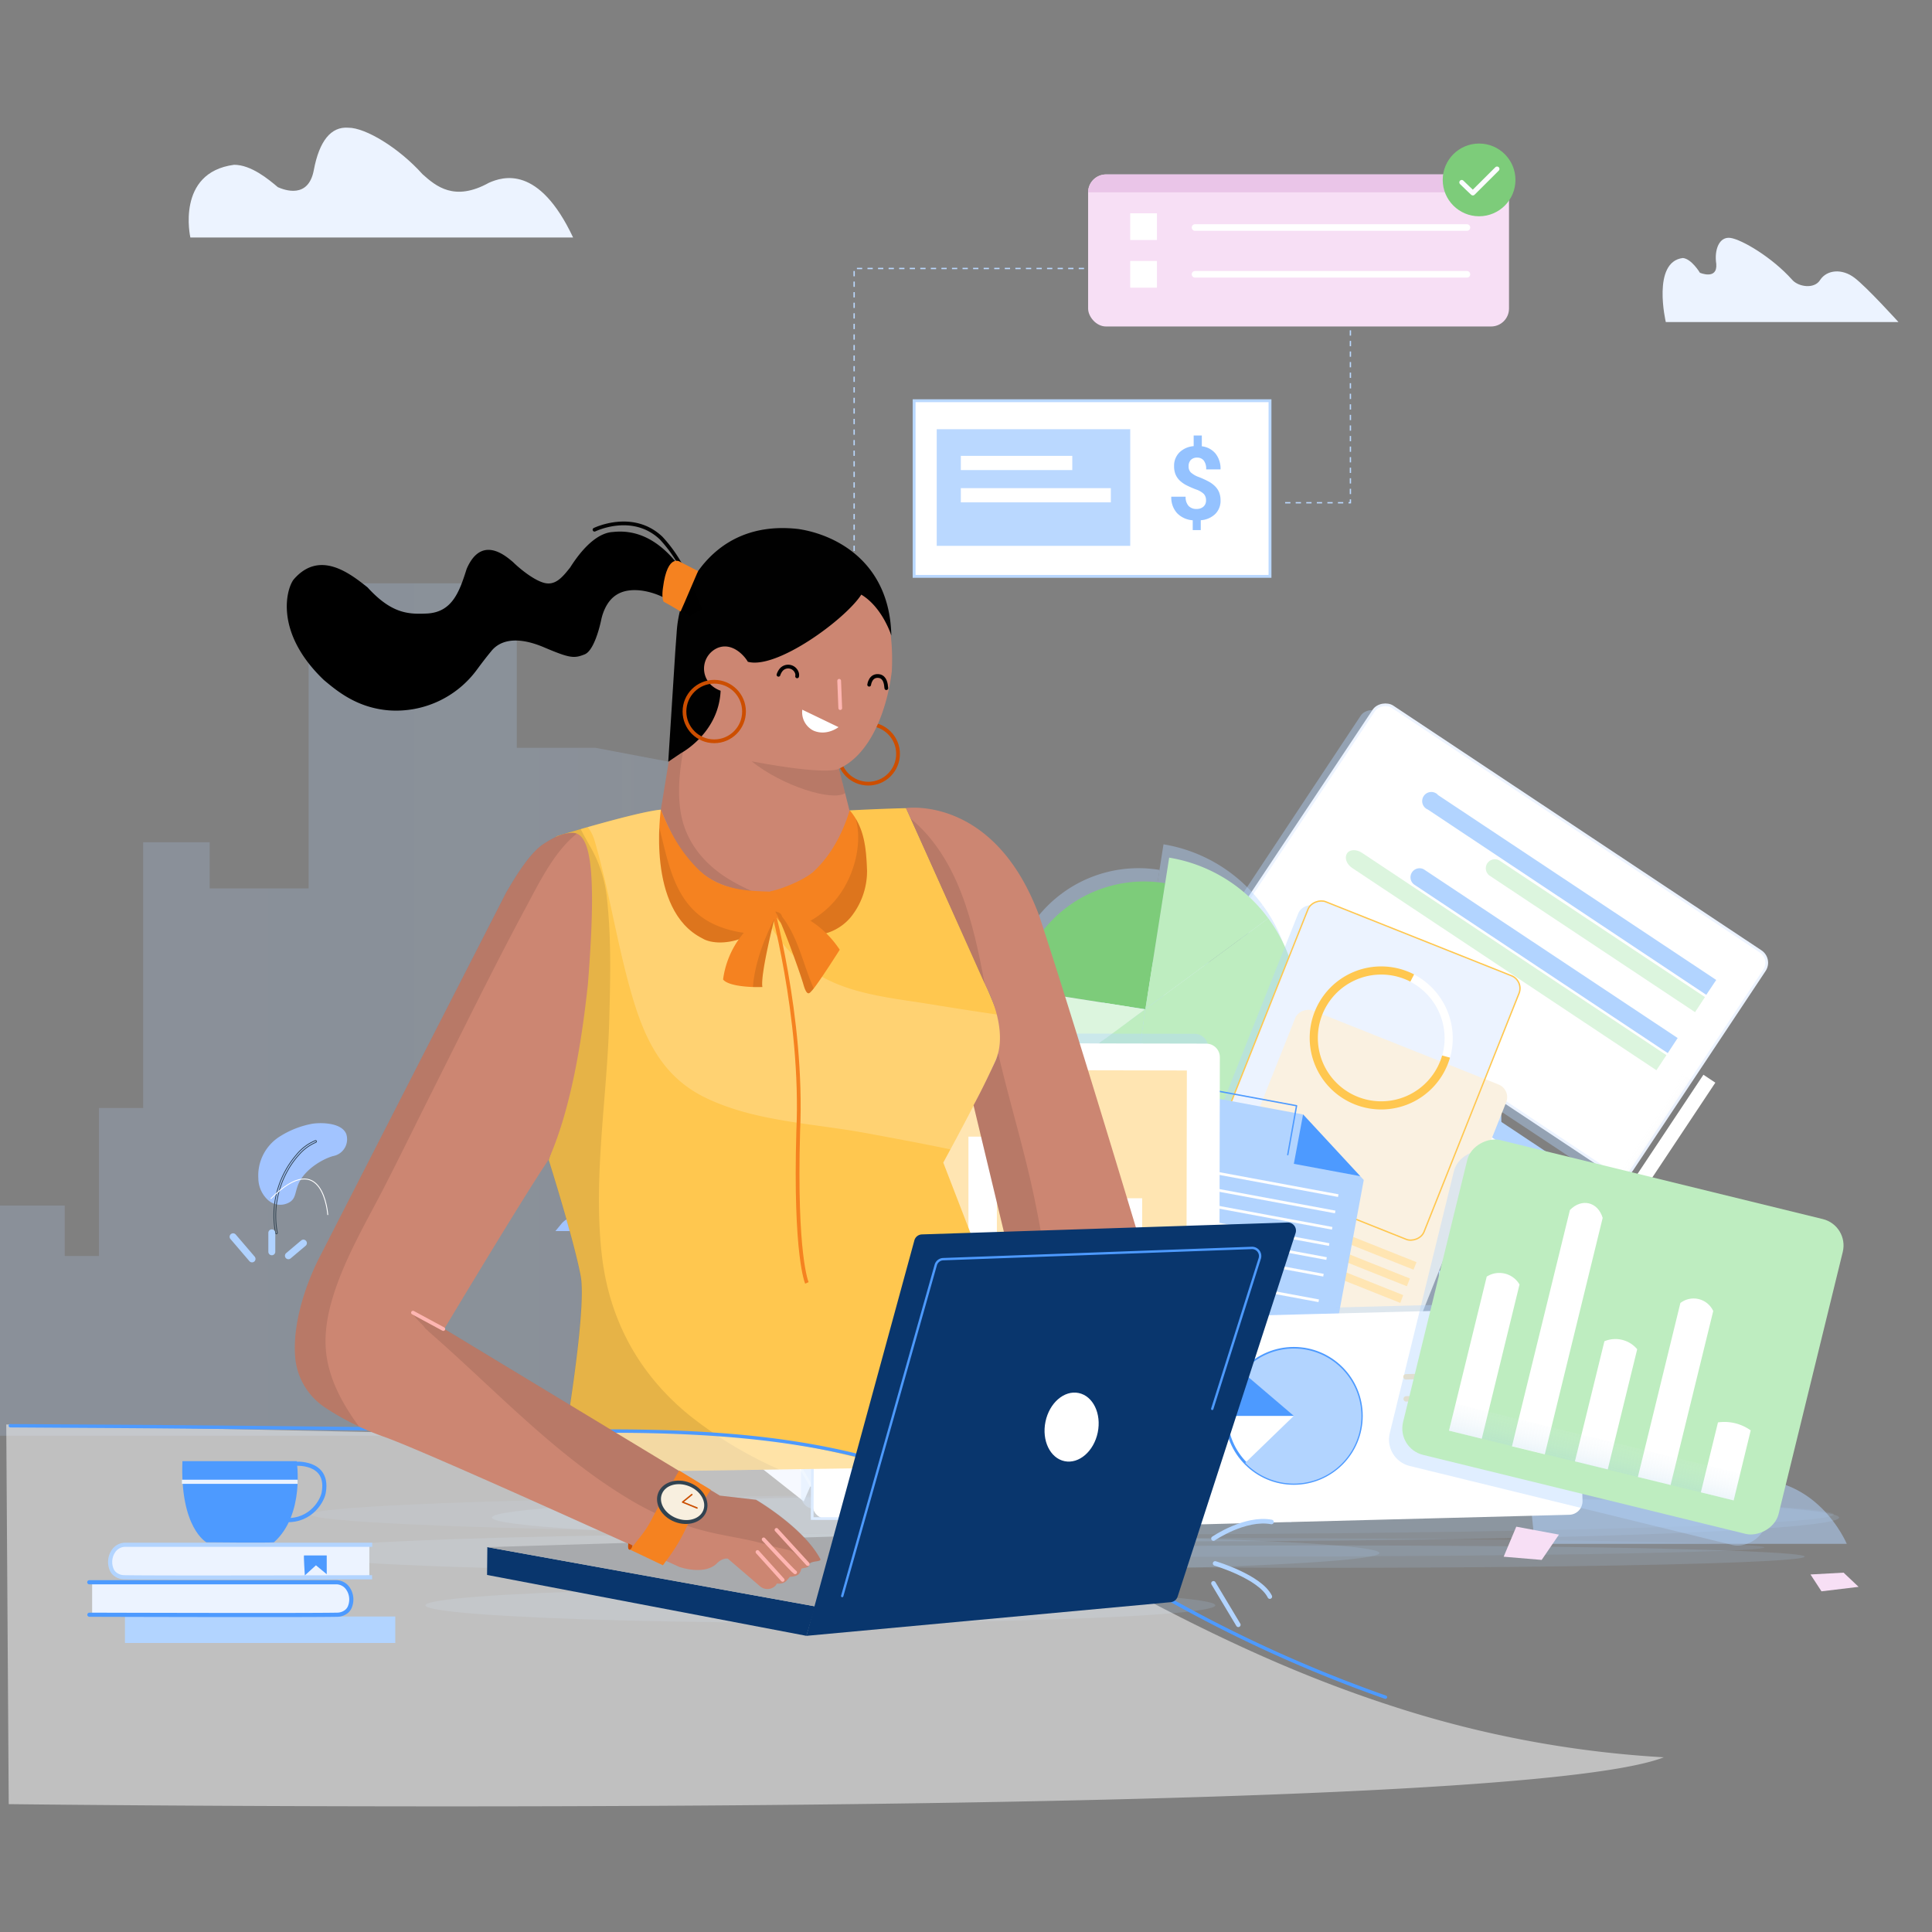 <svg xmlns="http://www.w3.org/2000/svg" xmlns:xlink="http://www.w3.org/1999/xlink" viewBox="0 0 680 680"><rect x="0" y="0" width="680" height="680" fill="#808080" stroke="none"/><defs><linearGradient id="linear-gradient" x1="-7730.53" y1="419.33" x2="-7532.23" y2="419.33" gradientTransform="matrix(-1, 0, 0, 1, -7240.67, 0)" gradientUnits="userSpaceOnUse"><stop offset="0" stop-color="#b2d4ff"/><stop offset="0.37" stop-color="#b3d4ff" stop-opacity="0.99"/><stop offset="0.51" stop-color="#b5d5ff" stop-opacity="0.97"/><stop offset="0.6" stop-color="#b8d7ff" stop-opacity="0.92"/><stop offset="0.68" stop-color="#bddaff" stop-opacity="0.85"/><stop offset="0.75" stop-color="#c4deff" stop-opacity="0.77"/><stop offset="0.8" stop-color="#cce3ff" stop-opacity="0.66"/><stop offset="0.86" stop-color="#d6e8ff" stop-opacity="0.53"/><stop offset="0.91" stop-color="#e1eeff" stop-opacity="0.39"/><stop offset="0.95" stop-color="#eef6ff" stop-opacity="0.22"/><stop offset="0.99" stop-color="#fcfdff" stop-opacity="0.04"/><stop offset="1" stop-color="#fff" stop-opacity="0"/></linearGradient><linearGradient id="linear-gradient-2" x1="-0.63" y1="355.32" x2="402.62" y2="355.32" gradientTransform="matrix(1, 0, 0, 1, 0, 0)" xlink:href="#linear-gradient"/><clipPath id="clip-path"><path d="M269.28,420.08c14.66-26.94,33.29-42,33.29-42,23.69-17.23,41.16,5.37,43.18,8,.73,1,13.44,16.79,19.85,19.11,7.27,2.33,11.42,0,27.12-16.43,15.7-16.06,27.18-2.26,30.6,1.16,4.21,3.85,14.9,16.5,22.17,17.23,6.9,0,13.74-6.11,24.86-8.8,16.86-4.21,41.72,21.75,41.72,21.75S276.3,421.06,269.28,420.08Z" style="fill:none"/></clipPath><linearGradient id="linear-gradient-3" x1="-3518.55" y1="-2244.31" x2="-3510.34" y2="-2244.31" gradientTransform="translate(2822.41 -3108.01) rotate(-90)" gradientUnits="userSpaceOnUse"><stop offset="0" stop-opacity="0.4"/><stop offset="1" stop-color="#fff" stop-opacity="0"/></linearGradient><linearGradient id="linear-gradient-4" x1="-1098.05" y1="-1190.36" x2="-1098.41" y2="-1148.4" gradientTransform="translate(-230.06 -874.89) rotate(-166.24)" gradientUnits="userSpaceOnUse"><stop offset="0" stop-color="#0071bc" stop-opacity="0.6"/><stop offset="1" stop-color="#fff" stop-opacity="0"/></linearGradient><clipPath id="clip-path-2"><path d="M273.15,319.85c.91-.18,13.53,1.09,22.41,14.42,0,0-7.92,12.53-9.88,14.49-.76.83-1.65,2.15-2.92-2.32s-8-23-9.75-25.28A6.11,6.11,0,0,1,273.15,319.85Z" style="fill:none"/></clipPath></defs><title>Expense Reimbursement Form Template</title><g style="isolation:isolate"><g id="Layer_1" data-name="Layer 1"><polygon points="400.1 398.4 400.1 377.35 400.1 376.58 400.1 369.18 400.1 368.41 400.1 361.01 400.1 360.24 400.1 340.76 428.76 347.12 436.13 353.51 436.13 360.24 436.13 361.01 436.13 368.41 436.13 369.18 436.13 376.58 436.13 377.35 436.13 384.76 436.13 385.52 436.13 392.93 436.13 393.7 436.13 401.1 436.13 401.87 436.13 403.16 453.26 403.16 453.26 424.14 464.77 424.14 464.77 441.16 472.42 441.16 472.42 466.79 478.35 466.79 478.35 436.11 489.86 433.57 489.86 497.89 479.78 497.89 478.35 497.89 472.42 497.89 468.27 497.89 464.77 497.89 461.46 497.89 460.91 497.89 455.68 497.89 453.26 497.89 439.61 497.89 436.13 497.89 436.13 497.89 416.11 497.89 400.1 497.89 400.1 497.89 386.5 497.89 366.66 497.89 362.56 497.89 354.73 497.89 333.37 497.89 326.3 497.89 324.63 497.89 320.22 497.89 316.22 497.89 311.48 497.89 304.71 497.89 303.07 497.89 291.56 497.89 291.56 470.62 304.71 470.62 304.71 476.6 311.48 476.6 311.48 459.06 320.22 459.06 320.22 427.58 326.3 427.58 326.3 412 358.34 412 362.56 412 362.56 408.74 362.56 408.13 362.56 402.26 362.56 401.65 362.56 395.78 362.56 395.17 362.56 389.3 362.56 388.69 362.56 383.35 400.1 398.4" style="opacity:0.3;isolation:isolate;fill:url(#linear-gradient)"/><polygon points="375.88 449.88 375.88 462.04 362.1 462.04 362.1 426.37 344.33 426.37 344.33 362.36 331.97 362.36 331.97 330.68 266.81 330.68 258.23 330.68 258.23 324.05 258.23 322.81 258.23 310.87 258.23 309.63 258.23 297.69 258.23 296.45 258.23 284.5 258.23 283.26 258.23 272.41 209.56 263.2 181.9 263.2 181.9 260.22 181.9 258.66 181.9 243.6 181.9 242.04 181.9 226.99 181.9 225.42 181.9 205.31 123.61 205.31 108.63 231.24 108.63 225.42 108.63 226.99 108.63 242.04 108.63 243.6 108.63 258.66 108.63 260.22 108.63 275.27 108.63 276.84 108.63 291.89 108.63 293.46 108.63 308.51 108.63 310.07 108.63 312.7 73.8 312.7 73.8 296.45 50.39 296.45 50.39 389.97 34.84 389.97 34.84 442.08 22.78 442.08 22.78 424.31 -0.63 424.31 -0.63 505.32 19.87 505.32 22.78 505.32 34.84 505.32 43.27 505.32 50.39 505.32 57.12 505.32 58.24 505.32 68.88 505.32 73.8 505.32 101.55 505.32 108.63 505.32 108.63 505.32 149.34 505.32 181.9 505.32 181.9 505.32 209.56 505.32 249.91 505.32 258.23 505.32 274.17 505.32 317.59 505.32 331.97 505.32 335.36 505.32 344.33 505.32 352.46 505.32 362.1 505.32 375.88 505.32 379.2 505.32 402.62 505.32 402.62 449.88 375.88 449.88" style="opacity:0.2;isolation:isolate;fill:url(#linear-gradient-2)"/><rect x="388.67" y="339.28" width="139.18" height="68.69" style="fill:#fff;stroke:#bad8ff;stroke-miterlimit:10;stroke-width:1.116px"/><rect x="397.52" y="350.43" width="75.66" height="45.62" style="fill:#bad8ff"/><rect x="406.94" y="373.47" width="58.67" height="5.55" style="fill:#fff"/><rect x="406.94" y="360.86" width="43.59" height="5.55" style="fill:#fff"/><g style="opacity:0.6"><path d="M502.83,378.27a3.57,3.57,0,0,0-.88-2.54,8.09,8.09,0,0,0-3-1.73,33.8,33.8,0,0,1-3.65-1.59,11.49,11.49,0,0,1-2.63-1.8,7.31,7.31,0,0,1-1.71-2.4,8.05,8.05,0,0,1-.61-3.29,7.29,7.29,0,0,1,2.1-5.38A8.81,8.81,0,0,1,498,357.1v-4.16h3.11v4.21A8.12,8.12,0,0,1,506.5,360a9.42,9.42,0,0,1,1.94,6.17h-5.61a5.36,5.36,0,0,0-1-3.49,3.19,3.19,0,0,0-2.58-1.16,3.27,3.27,0,0,0-2.46.91,3.4,3.4,0,0,0-.88,2.49,3.27,3.27,0,0,0,.86,2.37,9.35,9.35,0,0,0,3.17,1.83,35.12,35.12,0,0,1,3.82,1.76,11.13,11.13,0,0,1,2.53,1.86,7.43,7.43,0,0,1,1.57,2.37,8.21,8.21,0,0,1,.54,3.1,7.22,7.22,0,0,1-2.06,5.36,9,9,0,0,1-5.67,2.43v3.87h-3.09V386a9.3,9.3,0,0,1-6.16-2.83,9.09,9.09,0,0,1-2.19-6.38h5.61a5.19,5.19,0,0,0,1.1,3.55,4,4,0,0,0,3.16,1.23,3.86,3.86,0,0,0,2.7-.9A3.14,3.14,0,0,0,502.83,378.27Z" style="fill:#4d9aff"/></g><path d="M269.28,420.08c14.66-26.94,33.29-42,33.29-42,23.69-17.23,41.16,5.37,43.18,8,.73,1,13.44,16.79,19.85,19.11,7.27,2.33,11.42,0,27.12-16.43,15.7-16.06,27.18-2.26,30.6,1.16,4.21,3.85,14.9,16.5,22.17,17.23,6.9,0,13.74-6.11,24.86-8.8,16.86-4.21,41.72,21.75,41.72,21.75S276.3,421.06,269.28,420.08Z" style="fill:#adcfff"/><g style="opacity:0.5"><g style="clip-path:url(#clip-path)"><path d="M502.48,431a.47.47,0,0,0,.43.49.48.48,0,0,0,.48-.49,35.39,35.39,0,0,0-.48-5.07c-1.17-6.41-4.52-12.83-10.21-16.37-5.19-3.17-12.27-3.85-17.71-.73-6,3.42-7.45,11.3-13.44,14.78-3.48,2.08-7.87,2.63-11.84,2.69a33.33,33.33,0,0,1-12-1.83c-3.17-1.1-6.29-2.88-8.18-5.68a10.15,10.15,0,0,1-.8-10,9.93,9.93,0,0,1,8.25-5.56,8.6,8.6,0,0,1,8.43,4.46c1.53,3.17.06,7.21-3.42,8.12a10.68,10.68,0,0,1-5.38-.18,43.57,43.57,0,0,1-5.37-1.83,40.46,40.46,0,0,1-9.71-5.93c-2.75-2.32-5-5.31-8.13-7.14-5.55-3.42-12.52-.8-16.37,4-4.7,5.86-4.51,14-3.48,21,.13.61,1,.36.92-.25a47.38,47.38,0,0,1-.55-5.92,24.08,24.08,0,0,1,2.2-11.67,15,15,0,0,1,7.08-6.78,10.44,10.44,0,0,1,9.59.25c3.3,1.89,5.62,5.07,8.55,7.45a40,40,0,0,0,9.72,5.8c3.11,1.28,6.84,2.69,10.32,2.2a6.45,6.45,0,0,0,5.62-6.35,8.18,8.18,0,0,0-5-7.33,12,12,0,0,0-2.87-.8A10.8,10.8,0,0,0,427,411.53a11.31,11.31,0,0,0,2.81,9,19.44,19.44,0,0,0,8.37,5.07,35.54,35.54,0,0,0,12.16,1.64c3.84-.12,8.06-.73,11.48-2.68,6.23-3.48,7.63-11.61,13.86-15,5.87-3.24,13.69-1.89,18.69,2.38,5.5,4.65,8,12,8.13,19.12Z" style="fill:#fff"/><path d="M412.08,381.54c.55.18.79-.74.31-.8a13.29,13.29,0,0,0-3.49-.73,20.25,20.25,0,0,0-13.62,4.28,38.77,38.77,0,0,0-9.65,11.23,102.36,102.36,0,0,0-11.91,30.24c-.55,2.5-.91,5.07-1.52,7.57-.55,2.32-1.47,4.64-3.67,5.93a12.13,12.13,0,0,1-7.45,1.1,18.62,18.62,0,0,1-6.9-2.32,17.54,17.54,0,0,1-8.31-11.92A19.4,19.4,0,0,1,349,412.2c2.62-4.15,6.35-7.58,10.13-10.69,4.16-3.42,8.56-6.72,13.69-8.55.55-.25.3-1.1-.25-.92a33.65,33.65,0,0,0-3.66,1.59A63.42,63.42,0,0,0,356,402.85c-3.73,3.24-7.27,7-9.41,11.49a19.18,19.18,0,0,0-1.22,14.11,18.61,18.61,0,0,0,16.07,12.88,13.09,13.09,0,0,0,7.2-1.16c4.46-2.38,4.65-8.43,5.56-12.82a100.34,100.34,0,0,1,12.28-31.58c2.75-4.46,6.11-8.8,10.5-11.67s10-4.21,15.09-2.56Z" style="fill:#fff"/><path d="M275.81,425c-.42.42.25,1,.8.55a33.7,33.7,0,0,0,3.23-3.91c2.08-2.87,3.73-6,5.68-8.92a67.66,67.66,0,0,1,6.05-7.64,51.85,51.85,0,0,1,15.09-11.3,41.28,41.28,0,0,1,18-4.52,14,14,0,0,1,7.81,2.08,5.78,5.78,0,0,1,2.33,7.15c-1.29,3.11-4.52,5.07-7.76,5.68-3.67.73-7.09-.43-10.45-1.71-3.05-1.16-6.17-2.45-9.46-2.2a10.65,10.65,0,0,0-7.33,3.79,8.43,8.43,0,0,0-1.84,7.63,8.85,8.85,0,0,0,4.95,5.86c5.68,2.39,10.2-3.42,15.21-5a7.38,7.38,0,0,1,7.51,1.64,11.34,11.34,0,0,1,3.55,7.33c.55,6.72-4.71,12.4-9.23,16.62-.42.42.25,1.1.67.67a48.22,48.22,0,0,0,3.55-3.6c4-4.59,7.39-10.69,5.19-16.86a11.22,11.22,0,0,0-4.77-6.11,8.37,8.37,0,0,0-7.69-.31c-2.63,1.1-4.89,2.94-7.45,4.16-2.87,1.34-6,1.4-8.37-.86a7.76,7.76,0,0,1-2.08-8.18,9.47,9.47,0,0,1,7-5.8c3.42-.74,6.9.67,10,1.89s6.54,2.5,10.08,2.08a12,12,0,0,0,8.37-4.46,7.07,7.07,0,0,0,.79-7.7c-1.28-2.2-3.78-3.48-6.17-4.09a23.18,23.18,0,0,0-8.43-.31,46.11,46.11,0,0,0-18,6.23A56.71,56.71,0,0,0,288,407.56a76.34,76.34,0,0,0-5.68,8.36,48.62,48.62,0,0,1-6.54,9.11Z" style="fill:#fff"/></g></g><path d="M79.93,426.25c-20.83,3-24.12-10.69-23.57-21.5a42.48,42.48,0,0,1,4-15.69c1.77-3.91,2.13-6.91-2.87-18.45-6.78-15.33-10.2-32.43,2.74-36.16,14.66-3.85,23.46,16.37,20.89,27.36-1.34,10.82-10.07,12.89,7.94,27.61,11.3,8.13,11.3,16.8,8.49,23.46A22.57,22.57,0,0,1,79.93,426.25Z" style="fill:none"/><path d="M101.92,423.14c2-1.22,1.89-2.93,2.75-5.44,1.71-5.5,8.43-9.65,12.58-10.81a6,6,0,0,0,4.64-7.7c-1.65-4.39-10-4.15-12.64-3.54a32.34,32.34,0,0,0-11.12,4.58,16.25,16.25,0,0,0-7.2,14.54,10.51,10.51,0,0,0,3.42,7.63A6.44,6.44,0,0,0,101.92,423.14Z" style="fill:#a2c4ff"/><path d="M97,434.07c.13.37.67.18.61-.18a32.51,32.51,0,0,1,3.55-21.75,29.69,29.69,0,0,1,4.15-5.8,16.29,16.29,0,0,1,5.86-4.27c.37-.19.19-.74-.18-.62a16.85,16.85,0,0,0-6.66,5,32.83,32.83,0,0,0-6.84,13A32.26,32.26,0,0,0,97,434.07Z" style="fill:none;stroke:#314351;stroke-linecap:round;stroke-linejoin:round;stroke-width:0.279px"/><path d="M149.26,416.72c5.31-.55,11.05,8.19,11.05,8.19H138.2C141.74,420.57,146.08,417.27,149.26,416.72Z" style="fill:#a2c4ff"/><path d="M208.08,429.55a7.78,7.78,0,0,0-10.33,1l-2.26,2.75h16.25A26.34,26.34,0,0,0,208.08,429.55Z" style="fill:#a2c4ff"/><path d="M95.36,421.86c18.41-18.34,20,5.66,20,5.66" style="fill:none;stroke:#fff;stroke-linecap:round;stroke-linejoin:round;stroke-width:0.311px"/><path d="M652.75,97.8c-4.43-3.4-9.72-2.83-12.07.66-2.08,3.49-7.84,2.45-9.91,0-7.08-7.93-17.74-14.16-21.7-14.72s-5.76,4.15-5,9.15c.47,5.76-5.76,3.11-5.76,3.11s-2.92-4.9-6-5.19c-11,1.33-6,22.55-6,22.55h81.89S657.19,101.19,652.75,97.8Z" style="fill:#ecf3ff"/><path d="M172.09,64.33c-12.16,6.74-18.66,1.2-23.36-3-8.42-9.39-20.1-16.38-26.12-16.38-6.14-.48-10.24,4.7-12.16,14.93s-10.36,7-12.65,6C94.55,63.13,88.41,58,82.39,58,61.8,60.72,67,83.59,67,83.59H201.71C189.67,58,177,62.16,172.09,64.33Z" style="fill:#ecf3ff"/><line x1="82.04" y1="435.3" x2="88.71" y2="443.09" style="fill:none;stroke:#b0d2ff;stroke-linecap:round;stroke-linejoin:round;stroke-width:2.445px"/><line x1="95.67" y1="433.91" x2="95.67" y2="440.59" style="fill:none;stroke:#b0d2ff;stroke-linecap:round;stroke-linejoin:round;stroke-width:2.445px"/><line x1="106.79" y1="437.53" x2="101.51" y2="441.98" style="fill:none;stroke:#b0d2ff;stroke-linecap:round;stroke-linejoin:round;stroke-width:2.445px"/><rect x="321.74" y="141.04" width="125.26" height="61.82" style="fill:#fff;stroke:#bad8ff;stroke-miterlimit:10;stroke-width:1.004px"/><rect x="329.7" y="151.07" width="68.1" height="41.05" style="fill:#bad8ff"/><rect x="338.18" y="171.81" width="52.8" height="5" style="fill:#fff"/><rect x="338.18" y="160.45" width="39.23" height="5" style="fill:#fff"/><g style="opacity:0.6"><path d="M424.48,176.12a3.21,3.21,0,0,0-.79-2.28,7.31,7.31,0,0,0-2.7-1.56,32.78,32.78,0,0,1-3.29-1.43,10.51,10.51,0,0,1-2.37-1.62,6.52,6.52,0,0,1-1.54-2.16,7.38,7.38,0,0,1-.55-3,6.55,6.55,0,0,1,1.89-4.84,8,8,0,0,1,5-2.2v-3.74H423v3.79a7.3,7.3,0,0,1,4.84,2.58,8.54,8.54,0,0,1,1.75,5.55h-5.06a4.8,4.8,0,0,0-.86-3.14,2.88,2.88,0,0,0-2.32-1,3,3,0,0,0-2.22.81,3.13,3.13,0,0,0-.78,2.25,2.94,2.94,0,0,0,.76,2.13,8.53,8.53,0,0,0,2.86,1.65,30.73,30.73,0,0,1,3.44,1.58,9.56,9.56,0,0,1,2.27,1.68,6.47,6.47,0,0,1,1.42,2.13,7.47,7.47,0,0,1,.49,2.79,6.5,6.5,0,0,1-1.86,4.82,8.07,8.07,0,0,1-5.1,2.19v3.48H419.8v-3.46a8.42,8.42,0,0,1-5.55-2.55,8.2,8.2,0,0,1-2-5.74h5.05a4.63,4.63,0,0,0,1,3.19,3.61,3.61,0,0,0,2.84,1.11,3.46,3.46,0,0,0,2.43-.81A2.81,2.81,0,0,0,424.48,176.12Z" style="fill:#4d9aff"/></g><polyline points="475.3 116.27 475.3 176.95 451.2 176.95" style="fill:none;stroke:#bad8ff;stroke-miterlimit:10;stroke-width:0.465px;stroke-dasharray:1.859,1.859,1.859,1.859"/><polyline points="381.54 94.5 300.63 94.5 300.63 215.82" style="fill:none;stroke:#bad8ff;stroke-miterlimit:10;stroke-width:0.465px;stroke-dasharray:1.859,1.859,1.859,1.859"/><rect x="382.98" y="61.4" width="148.14" height="53.51" rx="6.3" style="fill:#f7dff5"/><path d="M383,67.7a6.3,6.3,0,0,1,6.3-6.3H524.82a6.3,6.3,0,0,1,6.3,6.3" style="fill:#eac5e8"/><rect x="397.8" y="75.07" width="9.4" height="9.4" style="fill:#fff"/><rect x="397.8" y="91.85" width="9.4" height="9.4" style="fill:#fff"/><line x1="420.61" y1="80.08" x2="516.31" y2="80.08" style="fill:none;stroke:#fff;stroke-linecap:round;stroke-linejoin:round;stroke-width:2.32px"/><line x1="420.61" y1="96.55" x2="516.31" y2="96.55" style="fill:none;stroke:#fff;stroke-linecap:round;stroke-linejoin:round;stroke-width:2.32px"/><circle cx="520.59" cy="63.32" r="12.8" style="fill:#7dcc7a"/><path d="M514.48,64.19c.54.59,3.92,3.75,3.92,3.75l8.51-8.48" style="fill:none;stroke:#fbfcff;stroke-linecap:round;stroke-linejoin:round;stroke-width:1.7px"/><polyline points="506.71 343.98 506.71 486.48 506.71 528.17 452.43 528.17" style="fill:none;stroke:#bad8ff;stroke-miterlimit:10;stroke-width:0.517px;stroke-dasharray:2.066,2.066,2.066,2.066"/><g id="Layer_1-2" data-name="Layer 1"><ellipse cx="377.41" cy="533.04" rx="268" ry="7.07" style="fill:#b2d4ff;opacity:0.11;isolation:isolate"/><ellipse cx="410.97" cy="544.64" rx="210.05" ry="3.33" style="fill:#b2d4ff;opacity:0.11;isolation:isolate"/><path d="M282.89,528.45,251.9,504S227.1,486.84,229,468.6c.39-4.3,12.28-9.29,37.3,11.76a73.66,73.66,0,0,1,21.8,36.29C286.52,520.1,282.89,528.45,282.89,528.45Z" style="fill:#ecf3ff"/><path d="M229,468.6s31.86,10.33,56.36,54.17" style="fill:none;stroke:#fff;stroke-linecap:round;stroke-linejoin:round;stroke-width:0.956px"/><path d="M249.1,468.6s2.65,10.62,3.43,14.14" style="fill:none;stroke:#fff;stroke-linecap:round;stroke-linejoin:round;stroke-width:0.956px"/><line x1="235.9" y1="488.48" x2="262.63" y2="491.97" style="fill:none;stroke:#fff;stroke-linecap:round;stroke-linejoin:round;stroke-width:0.956px"/><path d="M269.75,483.73s2.43,19.14,2.49,19.22" style="fill:none;stroke:#fff;stroke-linecap:round;stroke-linejoin:round;stroke-width:0.956px"/><line x1="262.63" y1="512.45" x2="281.15" y2="515.67" style="fill:none;stroke:#fff;stroke-linecap:round;stroke-linejoin:round;stroke-width:0.956px"/><path d="M536.14,504l4.06,39.38H650s-11-26.64-39.4-22.3c-27.5,4.63-37.64,8.75-51.83-7.18C554.68,509.23,547.15,499.68,536.14,504Z" style="fill:#b2d4ff;opacity:0.51;isolation:isolate"/><ellipse cx="410.22" cy="534.13" rx="237.08" ry="8.39" style="fill:#b2d4ff;opacity:0.16;isolation:isolate"/><ellipse cx="466.58" cy="547.88" rx="168.63" ry="3.94" style="fill:#b2d4ff;opacity:0.16;isolation:isolate"/><rect x="477.44" y="250.16" width="93.55" height="164.43" rx="4.76" transform="translate(-42.41 585.76) rotate(-56.47)" style="fill:#b2d4ff;opacity:0.4;isolation:isolate"/><rect x="481.94" y="248.37" width="93.96" height="165.14" rx="4.78" transform="translate(-39.48 588.25) rotate(-56.39)" style="fill:#fff;stroke:#ecf3ff;stroke-miterlimit:10;stroke-width:0.956px"/><path d="M502.77,386.53l65.61,43.6-3.49,5.31-65.59-43.6a3.21,3.21,0,0,1,3.47-5.25Z" style="fill:#dcf5de"/><path d="M517.78,387.81l54.61,36.29-3.49,5.31-54.61-36.29c-1-.65-1-2.37,0-3.81S516.81,387.16,517.78,387.81Z" style="fill:#b2d4ff"/><path d="M527.74,302.86l72.35,48.08-3.49,5.31-72.32-48.06a3.18,3.18,0,0,1,3.49-5.31Z" style="fill:#dcf5de"/><path d="M506,279.74l98.05,65.17-3.5,5.24-98-65.22a3.21,3.21,0,1,1,3.49-5.24Z" style="fill:#b2d4ff"/><path d="M479.31,300.12l107.22,71.26L583,376.69,475.82,305.43c-1.92-1.33-2.65-3.51-1.75-5S477.33,298.84,479.31,300.12Z" style="fill:#dcf5de"/><path d="M501.25,306.05l89.23,59.3L587,370.66l-89.23-59.3a3.18,3.18,0,0,1,3.49-5.31Z" style="fill:#b2d4ff"/><rect x="546.62" y="402.34" width="62.94" height="8.22" transform="translate(-80.41 662.91) rotate(-56.39)" style="opacity:0.13;isolation:isolate;fill:url(#linear-gradient-3)"/><rect x="548.75" y="405.5" width="68.09" height="5.04" transform="translate(-79.61 667.53) rotate(-56.39)" style="fill:#fff"/><g style="opacity:0.4"><path d="M356,343.48a45.34,45.34,0,0,1,52.14-37.3h0l-6.95,44.38Z" style="fill:#b2d4ff"/><path d="M401.16,350.56h0l-31.68,23.38h0a38.73,38.73,0,0,1-7.07-29.46Z" style="fill:#b2d4ff"/><path d="M409.51,297.17a54.34,54.34,0,0,1,34.89,21.37h0l-43.24,31.92Z" style="fill:#b2d4ff"/><path d="M401.14,350.48h0l43.26-31.92a54.3,54.3,0,0,1,10.13,39.63h0a54.42,54.42,0,0,1-61.22,46.64h0Z" style="fill:#b2d4ff"/><path d="M401.14,350.48h0l-7.85,54.34a54.25,54.25,0,0,1-36.5-21.6Z" style="fill:#b2d4ff"/></g><path d="M358,348.17a45.29,45.29,0,0,1,52.08-37.31h.07l-7,44.39Z" style="fill:#7dcc7a"/><path d="M403.13,355.24h0l-31.68,23.39h0a38.8,38.8,0,0,1-7.07-29.47Z" style="fill:#dcf5de"/><path d="M411.51,301.86a54.27,54.27,0,0,1,34.89,21.37h0l-43.27,31.92Z" style="fill:#beedc0"/><path d="M403.13,355.16h0l43.27-31.93a54.26,54.26,0,0,1,10.14,39.63h0a54.42,54.42,0,0,1-61.21,46.65h0Z" style="fill:#beedc0"/><path d="M403.13,355.16h0L395.3,409.5a54.27,54.27,0,0,1-36.51-21.59Z" style="fill:#beedc0"/><rect x="427.43" y="338.24" width="99.89" height="79.95" rx="4.78" transform="translate(-50.65 681.74) rotate(-68.28)" style="fill:#b2d4ff;opacity:0.4;isolation:isolate"/><rect x="430.85" y="336.82" width="99.89" height="79.95" rx="4.78" transform="translate(-47.18 684.02) rotate(-68.28)" style="fill:#ecf3ff"/><rect x="426.35" y="375.12" width="99.89" height="79.95" rx="4.78" transform="translate(-85.6 703.96) rotate(-68.28)" style="fill:#faf1e1"/><rect x="430.85" y="336.82" width="99.89" height="79.95" rx="4.78" transform="translate(-47.18 684.02) rotate(-68.28)" style="fill:none;stroke:#ffc74f;stroke-miterlimit:10;stroke-width:0.478px"/><path d="M509,371.88A23.89,23.89,0,0,0,497,344.23" style="fill:none;stroke:#fff;stroke-miterlimit:10;stroke-width:2.867px"/><path d="M497.06,344.23a22.27,22.27,0,0,0-2.22-1A23.74,23.74,0,1,0,508.24,374a19.58,19.58,0,0,0,.72-2.12" style="fill:none;stroke:#ffc74f;stroke-miterlimit:10;stroke-width:2.867px"/><rect x="478.49" y="418.83" width="2.85" height="39.01" transform="translate(-104.9 721.97) rotate(-68.28)" style="fill:#ffe5b2"/><polygon points="434.42 435.3 492.85 458.58 493.89 455.84 435.48 432.57 434.42 435.3" style="fill:#ffe5b2"/><polygon points="436.75 429.45 495.18 452.72 496.23 449.98 437.82 426.72 436.75 429.45" style="fill:#ffe5b2"/><polygon points="548.7 540.13 533.68 537.34 529.24 547.91 542.62 549.04 548.7 540.13" style="fill:#f7dff5"/><polygon points="654.17 558.52 641.1 560.09 637.23 554.16 648.88 553.52 654.17 558.52" style="fill:#f7dff5"/><polygon points="252.52 527.09 237.51 528.66 233.06 522.73 246.44 522.09 252.52 527.09" style="fill:#f7dff5"/><polygon points="476.47 417.32 455.11 394.25 395.34 383.15 369.91 520.17 454.45 535.87 476.47 417.32" style="fill:#b2d4ff;opacity:0.4;isolation:isolate"/><polygon points="480 415.31 458.64 392.25 398.87 381.15 373.44 518.18 457.98 533.87 480 415.31" style="fill:#b2d4ff"/><polyline points="373.17 494.45 394.83 377.75 456.35 389.18 453.25 406.41" style="fill:none;stroke:#4d9aff;stroke-linecap:round;stroke-linejoin:round;stroke-width:0.478px"/><polygon points="478.75 413.97 455.39 409.63 458.64 392.25 478.75 413.97" style="fill:#4d9aff"/><line x1="471.02" y1="420.82" x2="413.05" y2="410.06" style="fill:none;stroke:#fefefe;stroke-miterlimit:10;stroke-width:0.956px"/><line x1="469.95" y1="426.57" x2="411.99" y2="415.81" style="fill:none;stroke:#fefefe;stroke-miterlimit:10;stroke-width:0.956px"/><line x1="468.89" y1="432.32" x2="410.91" y2="421.55" style="fill:none;stroke:#fefefe;stroke-miterlimit:10;stroke-width:0.956px"/><line x1="467.83" y1="438.05" x2="409.85" y2="427.29" style="fill:none;stroke:#fefefe;stroke-miterlimit:10;stroke-width:0.956px"/><line x1="466.91" y1="442.97" x2="408.93" y2="432.21" style="fill:none;stroke:#fefefe;stroke-miterlimit:10;stroke-width:0.956px"/><line x1="465.82" y1="448.83" x2="407.85" y2="438.06" style="fill:none;stroke:#fefefe;stroke-miterlimit:10;stroke-width:0.956px"/><line x1="464.15" y1="457.83" x2="442.4" y2="453.79" style="fill:none;stroke:#fefefe;stroke-miterlimit:10;stroke-width:0.956px"/><rect x="269.84" y="375.97" width="167.47" height="143.01" rx="4.78" transform="translate(-94.58 800.19) rotate(-89.89)" style="fill:#b2d4ff;opacity:0.4;isolation:isolate"/><rect x="273.96" y="379.43" width="167.47" height="143.01" rx="4.78" transform="translate(-93.93 807.76) rotate(-89.89)" style="fill:#fff"/><circle cx="405.01" cy="486.56" r="7.57" style="fill:#b2d4ff;opacity:0.51;isolation:isolate"/><rect x="399.09" y="504.34" width="11.93" height="11.93" transform="translate(-238.62 409.52) rotate(-42.66)" style="fill:#b2d4ff;opacity:0.51;isolation:isolate"/><path d="M387.58,484.85l-85.09-.17" style="fill:none;stroke:#b2d4ff;stroke-miterlimit:10;stroke-width:4.778px"/><path d="M387.76,510.37l-85.1-.17" style="fill:none;stroke:#b2d4ff;stroke-miterlimit:10;stroke-width:4.778px"/><polyline points="429.11 534.78 285.86 534.48 286.48 371.13" style="fill:none;stroke:#bad8ff;stroke-miterlimit:10;stroke-width:0.956px"/><rect x="314.29" y="359.85" width="86.56" height="120.18" transform="translate(-63.06 776.7) rotate(-89.89)" style="fill:#ffe5b2"/><rect x="391.99" y="421.75" width="10.01" height="28.34" style="fill:#fff"/><rect x="350.79" y="424.39" width="40" height="10.01" transform="translate(-59.31 799.35) rotate(-89.89)" style="fill:#fff"/><rect x="340.86" y="400.06" width="10.01" height="50.01" style="fill:#fff"/><rect x="305.48" y="430.11" width="28.34" height="10.01" transform="translate(-116.07 753.93) rotate(-89.89)" style="fill:#fff"/><path d="M547.42,458.17l-127.48,3.36a4.75,4.75,0,0,0-4.6,4.9L417,529.82a4.75,4.75,0,0,0,4.84,4.65l127.49-3.35a4.76,4.76,0,0,0,4.6-4.9l-1.63-63.4A4.75,4.75,0,0,0,547.42,458.17Z" style="fill:#b2d4ff;opacity:0.4;isolation:isolate"/><rect x="417.58" y="461.87" width="138.61" height="72.97" rx="4.78" transform="translate(-12.79 12.83) rotate(-1.49)" style="fill:#fff"/><polyline points="426.44 529.25 547.65 526.1 546.13 467.61" style="fill:none;stroke:#fff;stroke-linecap:round;stroke-linejoin:round;stroke-width:0.956px"/><circle cx="455.38" cy="498.34" r="23.78" style="fill:none;stroke:#4d9aff;stroke-miterlimit:10;stroke-width:0.956px"/><path d="M455.38,498.34l-17.1,16.55a23.77,23.77,0,1,0-6.64-16.55Z" style="fill:#b2d4ff"/><path d="M455.38,498.34l-18.21-15.53s-5.65,7.15-5.59,15.53Z" style="fill:#4d9aff"/><line x1="542.84" y1="483.22" x2="494.86" y2="484.6" style="fill:none;stroke:#ffe5b2;stroke-linecap:round;stroke-linejoin:round;stroke-width:1.911px"/><line x1="542.91" y1="490.98" x2="494.93" y2="492.36" style="fill:none;stroke:#ffe5b2;stroke-linecap:round;stroke-linejoin:round;stroke-width:1.911px"/><line x1="542.98" y1="500.03" x2="494.99" y2="501.41" style="fill:none;stroke:#ffe5b2;stroke-linecap:round;stroke-linejoin:round;stroke-width:1.911px"/><rect x="509.49" y="406.45" width="114.08" height="136.07" rx="9.56" transform="translate(-29.09 911.89) rotate(-76.24)" style="fill:#b2d4ff;opacity:0.4;isolation:isolate"/><rect x="514.17" y="402.54" width="114.08" height="136.07" rx="9.56" transform="translate(-21.72 913.46) rotate(-76.24)" style="fill:#beedc0"/><path d="M598.64,525.25l11.55,2.84,6-24.64h0a15.9,15.9,0,0,0-11.52-2.81h0Z" style="fill:#fff"/><path d="M576.48,519.84,588,522.66l15-61.22h0a7.61,7.61,0,0,0-10.11-3.71,7.9,7.9,0,0,0-1.45.88h0Z" style="fill:#fff"/><path d="M554.32,514.36l11.55,2.82,10.37-42.3h0a10,10,0,0,0-11.54-2.8h0Z" style="fill:#fff"/><path d="M532.16,509.05l11.56,2.82,20.37-83.22h0c-1.72-5.69-7.4-7-11.53-2.76h0Z" style="fill:#fff"/><path d="M510,503.55l11.54,2.83,13.28-54.29h0a8.26,8.26,0,0,0-11.31-2.91l-.23.14h0Z" style="fill:#fff"/><path d="M610.19,528.09,510,503.55l2.31-9.48,100.34,24.59S610.52,527.89,610.19,528.09Z" style="fill:url(#linear-gradient-4)"/><ellipse cx="293.75" cy="546.61" rx="191.75" ry="6.84" style="fill:#b2d4ff;opacity:0.16;isolation:isolate"/><ellipse cx="288.74" cy="565.02" rx="139.03" ry="6.15" style="fill:#b2d4ff;opacity:0.16;isolation:isolate"/></g><path d="M195.54,294.42s28.74-8.75,37.06-9.45c5.16,12.08,10.4,25,28.61,28.4a29.74,29.74,0,0,0,28.72-10.15c3.42-4.23,6.6-10,9.14-18,13.25-.67,19.83-.77,19.83-.77s24.56,54.24,29.19,64.95c2.87,7,6.72,14.09,2.25,24C345.83,383.85,332,409.2,332,409.2l41.14,106.5-176.38,2.67s10.12-56.16,7.61-69.32-11.24-40.77-11.24-40.77,9.92-31.35,12.77-57.62C206.2,328.83,208.74,295.92,195.54,294.42Z" style="fill:#ffc74f"/><path d="M274.26,517.19a143,143,0,0,1-31.42-18.89c-17.86-14.48-28.33-33.52-31-56.44-3.15-27.31,1.83-55.24,2.59-82.59.39-14.2.77-29-.81-43.1a46,46,0,0,0-6-18.42c-1.11-2-2.26-3.93-3.25-6-5.17,1.49-8.91,2.63-8.91,2.63,13.2,1.5,10.66,34.41,10.36,56.24-2.85,26.27-12.77,57.62-12.77,57.62s8.72,27.61,11.24,40.77-7.61,69.32-7.61,69.32Z" style="opacity:0.1;mix-blend-mode:multiply"/><path d="M2.2,501.36l192,4s105.3-12.91,171.11,37.23c31.13,16.39,71.92,40.68,123.4,57.47a378,378,0,0,0,96.9,18.45C527.63,641.26,3.07,635,3.07,635Z" style="fill:#fff;opacity:0.5"/><polygon points="283.83 575.76 171.43 554.33 171.53 544.54 286.94 565.4 283.83 575.76" style="fill:#09366d"/><polygon points="171.53 544.54 293.43 540.82 286.94 565.4 171.53 544.54" style="fill:#a8aaad"/><circle cx="305.6" cy="265.34" r="10.48" style="fill:none;stroke:#cc4e00;stroke-miterlimit:10;stroke-width:1.319px"/><path d="M487.62,597.35a482.85,482.85,0,0,1-77.41-35.18c-74.19-43.11-108-59.4-203-58.44-176.61-1.94-147.53-1.54-203.59-1.92" style="fill:none;stroke:#4d9aff;stroke-linecap:round;stroke-linejoin:round;stroke-width:1.197px"/><path d="M235.66,262.72l5.24-38.12s5.91-30.85,35-33.42a36.34,36.34,0,0,1,16.28,2.15c12,4.6,23,16.11,21.71,42.88-1.53,12.88-7.27,30.21-19.95,34.9s-25.28,6-38.33,2.88C243.64,270.89,238.94,268.23,235.66,262.72Z" style="fill:#cc8672"/><path d="M237.08,257.68,232.6,285s.75,32.59,37.27,32.53c0,0,24.73-1.37,29.24-31.79-2.28-9.24-5.26-20.67-5.26-20.67Z" style="fill:#cc8672"/><path d="M256.14,309.2c-8.51-5.3-14.87-13.13-16.54-23.2-1.54-9.31.18-18.58,2-27.73l-4.53-.59L232.6,285s.75,32.59,37.27,32.53a23.66,23.66,0,0,0,3.9-.68A68.15,68.15,0,0,1,256.14,309.2Z" style="opacity:0.1;mix-blend-mode:multiply"/><path d="M327.88,353.52c-12.11-2-25.23-3.14-36.37-8.58-13.3-6.49-21.21-18-26.1-31.08a31.62,31.62,0,0,1-4.2-.49C243,310,237.76,297.05,232.6,285c-4.86.41-16.7,3.57-25.7,6.12a14.88,14.88,0,0,1,2.38,4.76c5.15,17.68,7.84,35.94,12.91,53.63,4.58,15.94,10.8,29.57,26.43,37,17.22,8.24,37.4,8.84,55.9,12.25,10,1.85,20,3.7,30,5.78,4.2-7.82,12.52-23.51,15.83-31.23a21.17,21.17,0,0,0,.8-16.2C343.39,356,335.63,354.78,327.88,353.52Z" style="fill:#fff;opacity:0.2;mix-blend-mode:screen"/><path d="M253.37,526.41l-97-58.68S183.84,421.85,193,408.3c9.08-20.32,12.4-48.13,13.91-61.74,3.2-40.35,1.07-53.82-5.68-53.42-2.89.17-5.48,1-9.92,3.91-5.42,3.51-11.24,13.9-13.13,17.06L112.73,442s-10.18,18.47-8.84,35.64a23.65,23.65,0,0,0,10.65,17.84,94.45,94.45,0,0,0,20.65,10.23c14.92,5.24,103.94,45.81,103.94,45.81s8.49,3,13-1.07c2.13-2.28,4.05-1.85,4.05-1.85l11.19,9.6a4,4,0,0,0,5.54-.06,3,3,0,0,0,.51-.76c2.8.16,3.3-.85,4.58-2.38,3.62-.2,3.63-1.73,4.1-2.91,1.82-.49,2.44-.13,2.93-1.75.26-.88,4.16-.71,3.73-1.52-5.9-11.17-22.7-20.95-22.7-20.95Z" style="fill:#cc8672"/><path d="M288.69,548.65c-5.9-11.17-22.49-20.81-22.49-20.81l-12.86-1.44-96.93-58.67s-.68-.13-3.29-2.06c-2.72-1.12-4.81-1.39-8-4.23.2,2.14,3.31,4.23,4.5,6,.27.4.95.77,1.2,1.18,24,20.88,45.87,45.07,73.75,60.86A100.4,100.4,0,0,0,246,538.29c7.71,2.25,15.78,3,23.46,5.26,10.85,3.21,7.62.15,14.86,8,.21-.42.71-1,.86-1.38a5.13,5.13,0,0,1,2.14-.61S289.12,549.46,288.69,548.65Z" style="opacity:0.1;mix-blend-mode:multiply"/><path d="M125.73,501.24c-5-7-9.29-14.7-10.69-23.32-1.61-9.93,1.21-19.95,4.86-29.15,4.22-10.61,9.95-20.48,15.17-30.61,5.66-11,11.07-22.15,16.64-33.22,11.06-22,21.87-44.15,33.51-65.8,4.75-8.83,9.88-19.4,17.77-25.72a4,4,0,0,0-1.8-.28c-2.89.17-5.48,1-9.92,3.91-5.42,3.51-11.24,13.9-13.13,17.06L112.73,442s-10.18,18.47-8.84,35.64a23.65,23.65,0,0,0,10.65,17.84,86.82,86.82,0,0,0,11.78,6.58Z" style="opacity:0.1;mix-blend-mode:multiply"/><path d="M342.65,389l24.79,103.36s-27.81,20.51-39.69,30a119.44,119.44,0,0,1-16.09,13.27s-12.85,8.64-16,10.94c-2.33,2.34,3.76,1.52,3.76,1.52l8.89-1.66s-2.05,7.3-3.62,15.72c-.23,4.11,4.56,1.22,6.85-.57-.45,3.27,4.66,1.79,6.38.51-.14,2.47,4.47,1.15,5.67-.7a1.69,1.69,0,0,0,2.62,1.56c.76-.58,1.52-2.94,2-4.4.72-2.18,1.23-4.26,2.6-9,2-6.76,25-15.08,25-15.08s25-10.3,44.39-25.41c17.22-14.23,8.68-46.73,8.68-46.73s-27.95-94-43.11-140C350,279.8,318.9,284.42,318.9,284.42L347,347.1s8.32,15,3.39,26.23C346.29,382.32,342.65,389,342.65,389Z" style="fill:#cc8672"/><path d="M346.57,346.27c-4-21.67-9.3-44.13-26-58.14Z" style="opacity:0.1;mix-blend-mode:multiply"/><path d="M375.61,484.15c-.93-9.51-3.42-19.06-5.14-28.44-2-10.69-3.87-21.39-6-32-3.6-18-9.06-35.34-13.18-53.14a17.49,17.49,0,0,1-.94,2.81c-4,9-7.69,15.68-7.69,15.68l24.64,102.74A65.19,65.19,0,0,1,375.61,484.15Z" style="opacity:0.1;mix-blend-mode:multiply"/><line x1="366.85" y1="492.73" x2="380.49" y2="479.38" style="fill:none;stroke:#ffb6b2;stroke-linecap:round;stroke-linejoin:round;stroke-width:1.319px"/><path d="M232.6,285s-5.27,35.3,14.57,45.26c6.41,4,25.43.19,24.49-16.41-7.64-.27-17.78-.2-25.46-7.44C239.76,300.19,235.77,293,232.6,285Z" style="fill:#f58220"/><path d="M252.07,325.66c-14.33-6.22-16.57-20.83-20-34.32-.48,10.64.56,31.58,15.12,38.89,3.64,2.3,11.36,2,17.17-1.66A38,38,0,0,1,252.07,325.66Z" style="opacity:0.1;mix-blend-mode:multiply"/><path d="M271.12,313.69s-.69,11.53,9.34,14.71a17.88,17.88,0,0,0,18.94-5.54,25.85,25.85,0,0,0,5.77-16.46c-.31-7.81-.86-15.06-6.1-21.21-.92,2.88-4.24,13.91-13,21.83C282.15,310.23,274.06,313.27,271.12,313.69Z" style="fill:#f58220"/><path d="M301.24,288.23c2.41,9.23-.82,20.3-6.4,27.57a32.43,32.43,0,0,1-17.1,11.37,12.82,12.82,0,0,0,2.72,1.23,17.88,17.88,0,0,0,18.94-5.54,25.85,25.85,0,0,0,5.77-16.46C304.91,299.84,304.47,293.68,301.24,288.23Z" style="opacity:0.1;mix-blend-mode:multiply"/><path d="M295.27,270.56s-2.92,2.62-30.73-2.6c11,8.79,28.39,14.14,32.91,11.22C295.93,273.33,295.27,270.56,295.27,270.56Z" style="opacity:0.1;mix-blend-mode:multiply"/><line x1="156.03" y1="467.78" x2="145.35" y2="462.01" style="fill:none;stroke:#ffb6b2;stroke-linecap:round;stroke-linejoin:round;stroke-width:1.319px"/><line x1="311.43" y1="562.21" x2="313.77" y2="550.03" style="fill:none;stroke:#ffb6b2;stroke-linecap:round;stroke-linejoin:round;stroke-width:1.319px"/><line x1="317.63" y1="562.06" x2="320.41" y2="549.56" style="fill:none;stroke:#ffb6b2;stroke-linecap:round;stroke-linejoin:round;stroke-width:1.319px"/><line x1="323.1" y1="561.32" x2="326.04" y2="550.04" style="fill:none;stroke:#ffb6b2;stroke-linecap:round;stroke-linejoin:round;stroke-width:1.319px"/><line x1="273.3" y1="538.47" x2="284.32" y2="550.52" style="fill:none;stroke:#ffb6b2;stroke-linecap:round;stroke-linejoin:round;stroke-width:1.319px"/><path d="M268.78,541.81s10.38,11.24,11.07,11.59" style="fill:none;stroke:#ffb6b2;stroke-linecap:round;stroke-linejoin:round;stroke-width:1.319px"/><line x1="266.61" y1="546.25" x2="275.46" y2="556.06" style="fill:none;stroke:#ffb6b2;stroke-linecap:round;stroke-linejoin:round;stroke-width:1.319px"/><line x1="295.36" y1="239.62" x2="295.74" y2="249.23" style="fill:none;stroke:#ffb6b2;stroke-linecap:round;stroke-linejoin:round;stroke-width:1.319px"/><path d="M282.38,249.79l12.75,6.14s-3.8,3-8.27,1.44a5.66,5.66,0,0,1-1.52-.8A7.22,7.22,0,0,1,282.38,249.79Z" style="fill:#fff"/><path d="M271.06,316.43s11.75,41.43,9.89,81.68C279.7,442,284,451.54,284,451.54" style="fill:none;stroke:#f58220;stroke-miterlimit:10;stroke-width:1.319px"/><path d="M274,237.5a5.38,5.38,0,0,1,.83-1.61,3.24,3.24,0,0,1,5.73,1.22,2.7,2.7,0,0,1,0,.94" style="fill:none;stroke:#000;stroke-linecap:round;stroke-linejoin:round;stroke-width:1.319px"/><path d="M305.92,241s.43-3.67,3.71-3c1.86.49,2.19,2.54,2.33,4.21" style="fill:none;stroke:#000;stroke-linecap:round;stroke-linejoin:round;stroke-width:1.319px"/><path d="M242.31,536.11l-1.23,2.55a60.29,60.29,0,0,1-5.45,9.11l-2.3,3.16-11.54-5.5,4.09-5.2a30.92,30.92,0,0,0,3-4.58l3-5.6S233.72,535.77,242.31,536.11Z" style="fill:#f58220"/><path d="M248.37,527.12s-3.91-7.22-11.39-5.84a33.15,33.15,0,0,1,2.1-3.68l11.08,6.76Z" style="fill:#f58220"/><ellipse cx="240.13" cy="528.75" rx="7.37" ry="9.09" transform="translate(-339.86 557.89) rotate(-68.45)" style="fill:#314351"/><ellipse cx="240.25" cy="528.69" rx="6.05" ry="7.83" transform="translate(-339.73 557.96) rotate(-68.45)" style="fill:#f8efdf"/><polyline points="245.33 530.76 240.25 528.69 243.51 526.04" style="fill:none;stroke:#ca4e00;stroke-linecap:round;stroke-linejoin:round;stroke-width:0.508px"/><path d="M313.72,223.69s-3.1-9.92-10.57-14.4c-5.56,8.63-29.75,26.44-39.94,23.63-1.11-2-5.42-7-10.64-4.87a7.93,7.93,0,0,0-2.33,13,9.54,9.54,0,0,0,3.39,2.06c-.64,15-14,22-14,22l-4.43,3,2.48-38.92s.25-3.37.49-6.69a42,42,0,0,1,8.91-23.32c6.27-7.79,16.78-14.92,33.83-13C293.79,188.06,313.16,197.47,313.72,223.69Z" style="fill:#010101"/><circle cx="251.39" cy="250.43" r="10.48" style="fill:none;stroke:#cc4e00;stroke-miterlimit:10;stroke-width:1.319px"/><path d="M247.08,214.4s-9.78-29.56-31.3-27.16c-4.24.18-9.52,3.7-15.1,12.49-2.73,3.45-5.23,6.48-9.2,5.41s-9.21-5.59-11-7.39c-2-1.6-10.87-9.93-16.23,2.48-2.57,8.11-5.1,15.38-14.22,15.72-6.37.28-12.28,0-20.66-9.21-6.28-5-16.83-13.22-25.88-2.93-2.49,2.83-7.39,18.43,10.5,35.53,4.57,3.81,11.59,9.79,22.93,10.69a35.29,35.29,0,0,0,31-14.41c1.56-2.11,3.22-4.3,4.91-6.33,2.51-3.24,8-6.11,19.13-1.25,8.68,3.66,10.16,3.75,13.85,2.26,2.88-1.16,4.91-8,5.77-12a18.08,18.08,0,0,1,1.3-4c1.69-3.6,5-7.57,13.31-6.38a25.57,25.57,0,0,1,8.59,3c5.05,2.78,7.29,5.32,7.77,6.05A41.53,41.53,0,0,1,247.08,214.4Z"/><path d="M209.25,186.44s13.41-6.58,23.44,2.94A48.41,48.41,0,0,1,241,201.7" style="fill:none;stroke:#010101;stroke-linecap:round;stroke-linejoin:round;stroke-width:1.319px"/><path d="M245.69,201l-6.05-3.11s-4.67-3.75-6.3,9c-.36,2.42-.18,4.23.26,4.91,2.07,1.07,5.94,3.44,5.94,3.44S241.16,211.69,245.69,201Z" style="fill:#f58220"/><circle cx="272.39" cy="321.1" r="2.21" style="fill:#f58220"/><path d="M254.5,344.74a31.93,31.93,0,0,1,16.36-23.81,2.56,2.56,0,0,1,2,1.19s-5.34,21-4.53,25.27C264.14,347.57,256.29,347.1,254.5,344.74Z" style="fill:#f58220"/><path d="M273.15,319.85c.91-.18,13.53,1.09,22.41,14.42,0,0-7.92,12.53-9.88,14.49-.76.83-1.65,2.15-2.92-2.32s-8-23-9.75-25.28A6.11,6.11,0,0,1,273.15,319.85Z" style="fill:#f58220"/><g style="clip-path:url(#clip-path-2)"><path d="M288.44,352c-5.33-9.37-6.5-20.75-13.18-29.37a2,2,0,0,0-1.59-1.58,1.53,1.53,0,0,0-.36-.07,2.08,2.08,0,0,0-.95-.65,1.27,1.27,0,0,0-.49-.46,1.08,1.08,0,0,0-1.34-.46,1.91,1.91,0,0,1-1.63-.43,1.57,1.57,0,0,0-2.24-.84c-6.79,3.44-14.05,7.2-18.19,13.88a21.15,21.15,0,0,0-1,20.48c1,2.05,4.28.61,3.25-1.45a17.54,17.54,0,0,1,1.11-17.71,27.1,27.1,0,0,1,7.93-7.34,34.9,34.9,0,0,0-3.9,5.56,40.94,40.94,0,0,0-4.5,10.33c-.29.56-.6,1.11-.94,1.64a1.78,1.78,0,0,0,.37,2.38,16.34,16.34,0,0,0,.43,4.54,1.74,1.74,0,0,0,.78,1.09c0,.34-.05.68-.06,1a1.24,1.24,0,0,0,2.22.78,32.53,32.53,0,0,0,0,4.19c.11,1.32,1.88,1.2,2.27.17a1.93,1.93,0,0,0,2.53-2.37,12.86,12.86,0,0,1-.21-5.64,1.66,1.66,0,0,0,.36-1.23,26.71,26.71,0,0,0,3.16.72,40.47,40.47,0,0,0,.23,6.7c.35,2.84,2.64,6.23,5.86,4.79.7,2,2.65,3.25,4.6,3.92,2.16.74,3.48-2.56,1.31-3.31-.89-.3-2.16-.73-2.54-1.7-.46-1.16.56-2.4,1.23-3.24,1.57-2,3.43-4,3.05-6.76a6.17,6.17,0,0,0-.17-.77c.46-.07.93-.13,1.39-.21a1.61,1.61,0,0,0,1.41-1.38c1.13-.15,2.26-.32,3.38-.53a49.23,49.23,0,0,0,3.1,6.76C286.32,355.41,289.58,354,288.44,352Zm-25-11.47a8.64,8.64,0,0,0-2.25,1.94,3.21,3.21,0,0,0-.53,1l-.45-.11a45.19,45.19,0,0,1,1.94-5.21c.18-.41.38-.81.57-1.21l1.58-.11C264,338,263.69,339.28,263.44,340.52Zm3.79,16.78c-.71.37-1.06-1.23-1.23-3a1.78,1.78,0,0,0,.54.17,2,2,0,0,0,.85.56,8.12,8.12,0,0,0,.87,2.11A1.57,1.57,0,0,0,267.23,357.3Zm3.37-3.61a7.09,7.09,0,0,1-.15-.94,1.6,1.6,0,0,0,.39-.11,1.83,1.83,0,0,0,.89-2.35c-.09-.31-.17-.62-.25-.93l.6-.07C273.27,350.51,271.64,352.44,270.6,353.69Zm.17-9.46a28.75,28.75,0,0,1,.25-4.44,4.4,4.4,0,0,0,1.77-3.47l.37,0c1.77.13,3.5-.42,3.79-2.41s-2.36-2.51-3.26-1.12a5.86,5.86,0,0,0-.94-.07h-.23c.16-.36.31-.73.45-1.09a4,4,0,0,0,.86-.46,3,3,0,0,0,1.31-2.27c2.47,4.48,4,9.46,5.7,14.36A65.38,65.38,0,0,1,270.77,344.23Z" style="opacity:0.1;isolation:isolate"/></g><path d="M268.37,347.39s-1.17-2.82,4.23-24.05c0,0-6.74,12.11-7.6,24.06C266.08,347.42,268.37,347.39,268.37,347.39Z" style="opacity:0.1;isolation:isolate"/><path d="M221.17,543.19s-.46,2.53.62,2.24a2.6,2.6,0,0,0,.87-1.46Z" style="fill:#cc4e00"/><path d="M283.83,575.76l38-139.19a2.85,2.85,0,0,1,2.65-2.1l128.71-4.19A2.85,2.85,0,0,1,456,434L414.5,561.91a2.83,2.83,0,0,1-2.44,2Z" style="fill:#09366d"/><path d="M296.43,561.75l32.92-116.5a2.84,2.84,0,0,1,2.63-2.07l108.6-3.95a2.84,2.84,0,0,1,2.81,3.7l-16.72,52.94" style="fill:none;stroke:#4d9aff;stroke-linecap:round;stroke-linejoin:round;stroke-width:0.83px"/><ellipse cx="377.18" cy="502.3" rx="12.25" ry="9.39" transform="translate(-191.04 770.07) rotate(-78.33)" style="fill:#fff"/><rect x="43.98" y="568.96" width="95.14" height="9.31" style="fill:#b2d4ff"/><path d="M32.43,568.3V556.73h85.95s5.53.13,5.28,7.07c-.76,2.05-1.13,3.7-3.87,4.34a7.61,7.61,0,0,1-1.9.18C108.71,568.26,32.43,568.3,32.43,568.3Z" style="fill:#ecf3ff"/><path d="M31.42,556.9h87a5,5,0,0,1,4.24,2.52c.09.15.18.3.27.47a6.89,6.89,0,0,1,.14,5.84,4,4,0,0,1-1.52,1.74,5.28,5.28,0,0,1-2.86.86c-11.67.23-87.23,0-87.23,0" style="fill:none;stroke:#4d9aff;stroke-linecap:round;stroke-linejoin:round;stroke-width:1.455px"/><path d="M130,555.11V543.54H44s-5.53.13-5.28,7.07c.76,2,1.13,3.71,3.86,4.34a7.69,7.69,0,0,0,1.91.18C53.66,555.07,130,555.11,130,555.11Z" style="fill:#ecf3ff"/><path d="M131,543.71H44a5,5,0,0,0-4.24,2.52c-.09.15-.18.3-.27.47a6.89,6.89,0,0,0-.14,5.84,4,4,0,0,0,1.52,1.74,5.28,5.28,0,0,0,2.86.86c11.67.23,87.23,0,87.23,0" style="fill:none;stroke:#b2d4ff;stroke-miterlimit:10;stroke-width:1.455px"/><path d="M107,547.47c.88,0,8,0,8,0v6.6l-3.8-3.14-3.91,3.56S106.83,547.46,107,547.47Z" style="fill:#4d9aff"/><path d="M64.21,514.28h40.21s3,18.74-8,28.56c-2.06.23-23.77,0-23.77,0S63.3,537.81,64.21,514.28Z" style="fill:#4d9aff"/><path d="M103.73,515.19s12-1.07,10.26,9.83c-.28,2.76-4.25,10.37-13.32,10" style="fill:none;stroke:#4d9aff;stroke-miterlimit:10;stroke-width:1.455px"/><line x1="64.03" y1="521.54" x2="104.75" y2="521.54" style="fill:none;stroke:#ecf3ff;stroke-miterlimit:10;stroke-width:1.455px"/><path d="M427.1,541.52s11.09-7.59,20.42-5.84" style="fill:none;stroke:#b2d4ff;stroke-linecap:round;stroke-linejoin:round;stroke-width:1.607px"/><path d="M427.68,550.28s15.76,4.66,19.26,11.67" style="fill:none;stroke:#b2d4ff;stroke-linecap:round;stroke-linejoin:round;stroke-width:1.607px"/><line x1="427.1" y1="557.28" x2="435.85" y2="571.87" style="fill:none;stroke:#b2d4ff;stroke-linecap:round;stroke-linejoin:round;stroke-width:1.607px"/></g></g></svg>